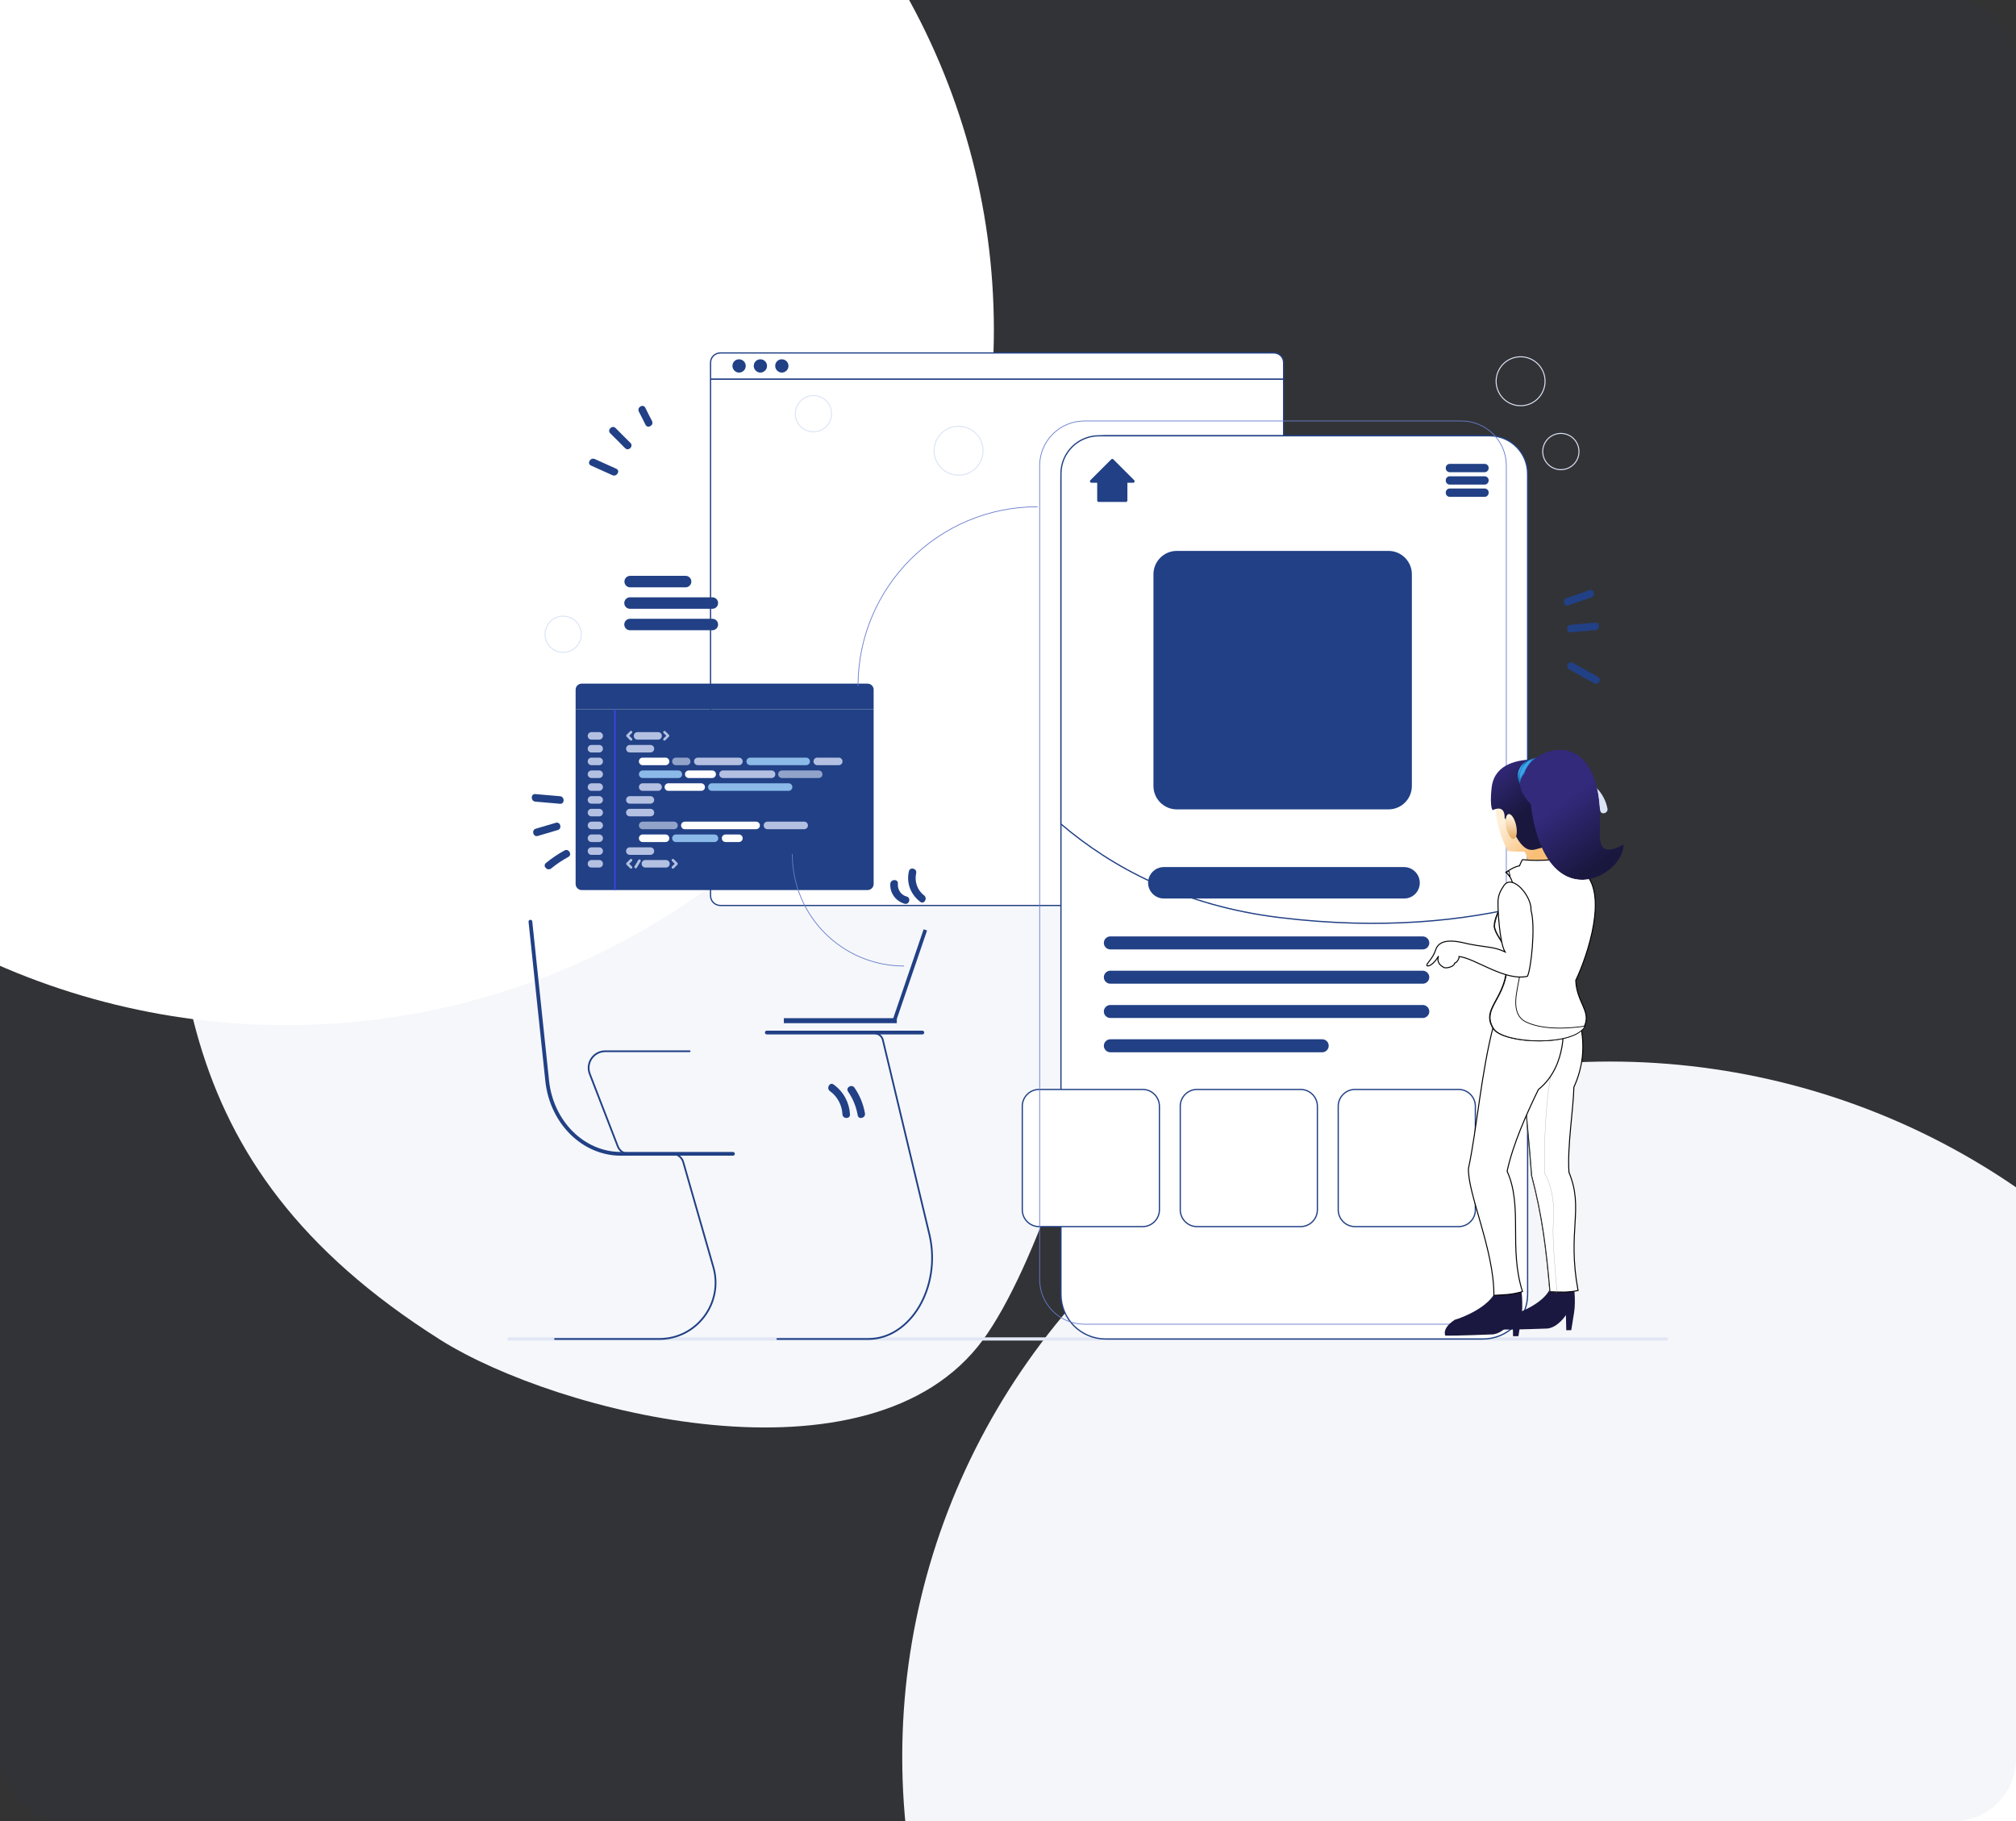 <svg xmlns="http://www.w3.org/2000/svg" xmlns:xlink="http://www.w3.org/1999/xlink" width="8089" height="7307" viewBox="0 0 8089 7307"><rect x="0" y="0" width="8089" height="7307" fill="#333333" stroke="none"/><defs><linearGradient id="a" x1="69.6%" x2="41.943%" y1="70.864%" y2="35.66%"><stop offset="0%" stop-color="#F9BF77"/><stop offset="100%" stop-color="#FDEFD8"/></linearGradient><linearGradient id="b" x1="50.336%" x2="14.95%" y1="39.724%" y2=".17%"><stop offset="0%" stop-color="#1A173F"/><stop offset="100%" stop-color="#332A7C"/></linearGradient><linearGradient id="c" x1="49.506%" x2="50.309%" y1="110.115%" y2="12.212%"><stop offset="0%" stop-color="#E4A052"/><stop offset="100%" stop-color="#FDEFD8"/></linearGradient><linearGradient id="d" x1="18.42%" x2="10.678%" y1="36.34%" y2="32.99%"><stop offset="0%" stop-color="#1269B1"/><stop offset="100%" stop-color="#3DA5EB"/></linearGradient><linearGradient id="e" x1="25.758%" x2="19.688%" y1="33.987%" y2="29.977%"><stop offset="0%" stop-color="#1269B1"/><stop offset="100%" stop-color="#3DA5EB"/></linearGradient><linearGradient id="g" x1="57.881%" x2="38.063%" y1="74.864%" y2="33.321%"><stop offset="0%" stop-color="#1A173F"/><stop offset="100%" stop-color="#332A7C"/></linearGradient><path id="f" d="M159.875,0 C92.265,0.007 26.984,48.466 17.163,95.026 L17.163,95.026 C-27.16,141.746 26.572,202.157 41.968,217.935 L41.968,217.935 C102.491,685.436 419.72,507.472 415.967,378.982 L415.967,378.982 C299.68,444.938 322.149,341.874 321.766,276.788 L321.766,276.788 C320.551,65.745 238.644,0 159.897,0 L159.897,0 C159.89,0 159.882,0 159.875,0"/></defs><g fill="none" fill-rule="evenodd"><ellipse cx="6460.051" cy="7048.5" fill="#FFF" rx="2839.913" ry="2789.5"/><rect width="8089" height="7307" x="-.139" fill="#183980" fill-opacity=".044" rx="251"/><path fill="#F5F7FA" d="M3944.5,5375 C4351.543,4819.532 4923.486,2537 4171.5,2537 C2603.06,2537 679,1159.902 679,2700.5 C679,3790.756 637.272,4662.024 1766,5375 C2232.233,5669.503 3492,5992.5 3944.5,5375 Z"/><ellipse cx="1147.913" cy="1323.5" fill="#FFF" rx="2839.913" ry="2789.5"/><g transform="translate(2042 1396.774)"><line x1="4644" y1="3975.226" y2="3975.226" stroke="#E1E7F4" stroke-linecap="round" stroke-width="13"/><g fill-rule="nonzero" transform="translate(809 19.256)"><path fill="#FFF" stroke="#214085" stroke-width="5" d="M39.393 2216.728 2260.576 2216.728C2282.394 2216.728 2299.364 2199.154 2299.364 2177.944L2299.364 105.443 0 105.443 0 2177.944C0 2199.154 17.576 2216.728 39.393 2216.728ZM39.393 0 2260.576 0C2282.394 0 2299.364 17.574 2299.364 38.784L2299.364 104.837 0 104.837 0 38.784C0 17.574 17.576 0 39.393 0Z"/><path fill="#214085" d="M259.391 52.116C259.391 66.659 271.512 78.779 286.057 78.779 300.602 78.779 312.723 66.659 312.723 52.116 312.723 37.572 300.602 25.452 286.057 25.452 270.906 25.452 259.391 36.966 259.391 52.116ZM173.331 52.116C173.331 66.659 185.452 78.779 199.997 78.779 214.543 78.779 226.664 66.659 226.664 52.116 226.664 37.572 214.543 25.452 199.997 25.452 185.452 25.452 173.331 36.966 173.331 52.116ZM87.878 52.116C87.878 66.659 99.999 78.779 114.544 78.779 129.089 78.779 141.21 66.659 141.21 52.116 141.21 37.572 129.089 25.452 114.544 25.452 99.393 25.452 87.878 36.966 87.878 52.116Z"/></g><path fill="#214085" fill-rule="nonzero" d="M246.082 46.082 23.638 46.082C10.91 46.082.606 35.774.606 23.041L.606 23.041C.606 10.308 10.91 5.68434189e-14 23.638 5.68434189e-14L246.082 5.68434189e-14C258.81 5.68434189e-14 269.114 10.308 269.114 23.041L269.114 23.041C269.114 35.774 258.81 46.082 246.082 46.082ZM353.364 132.182 23.032 132.182C10.304 132.182 0 121.874 0 109.141L0 109.141C0 96.408 10.304 86.1 23.032 86.1L353.364 86.1C366.093 86.1 376.397 96.408 376.397 109.141L376.397 109.141C376.397 121.874 366.093 132.182 353.364 132.182ZM353.364 218.282 23.032 218.282C10.304 218.282 0 207.974 0 195.241L0 195.241C0 182.508 10.304 172.2 23.032 172.2L353.364 172.2C366.093 172.2 376.397 182.508 376.397 195.241L376.397 195.241C376.397 207.974 366.093 218.282 353.364 218.282Z" transform="translate(462.849 913.55)"/><g fill-rule="nonzero" transform="translate(267.636 1346.044)"><path fill="#214085" d="M1171.515,828.125 L24.242,828.125 C10.909,828.125 0,817.22 0,803.893 L0,102.986 L1195.758,102.986 L1195.758,803.893 C1195.758,817.22 1184.848,828.125 1171.515,828.125 Z"/><rect width="4.848" height="725.139" x="155.152" y="102.986" fill="#4541FC"/><path fill="#214085" d="M1171.515,1.13686838e-13 L24.242,1.13686838e-13 C10.909,1.13686838e-13 0,10.904 0,24.232 L0,102.986 L1195.758,102.986 L1195.758,24.232 C1195.758,10.904 1184.848,1.13686838e-13 1171.515,1.13686838e-13 Z"/><g transform="translate(48.485 189.463)"><path fill="#B3C0E2" d="M46.061 35.288 15.152 35.288C6.667 35.288 0 28.624 0 20.143L0 20.143C0 11.662 6.667 4.998 15.152 4.998L46.061 4.998C54.545 4.998 61.212 11.662 61.212 20.143L61.212 20.143C61.212 28.018 54.545 35.288 46.061 35.288ZM46.061 86.78 15.152 86.78C6.667 86.78 0 80.117 0 71.636L0 71.636C0 63.154 6.667 56.491 15.152 56.491L46.061 56.491C54.545 56.491 61.212 63.154 61.212 71.636L61.212 71.636C61.212 79.511 54.545 86.78 46.061 86.78ZM46.061 137.667 15.152 137.667C6.667 137.667 0 131.004 0 122.522L0 122.522C0 114.041 6.667 107.378 15.152 107.378L46.061 107.378C54.545 107.378 61.212 114.041 61.212 122.522L61.212 122.522C61.212 131.004 54.545 137.667 46.061 137.667ZM46.061 189.16 15.152 189.16C6.667 189.16 0 182.496 0 174.015L0 174.015C0 165.534 6.667 158.87 15.152 158.87L46.061 158.87C54.545 158.87 61.212 165.534 61.212 174.015L61.212 174.015C61.212 182.496 54.545 189.16 46.061 189.16ZM46.061 240.653 15.152 240.653C6.667 240.653 0 233.989 0 225.508L0 225.508C0 217.027 6.667 210.363 15.152 210.363L46.061 210.363C54.545 210.363 61.212 217.027 61.212 225.508L61.212 225.508C61.212 233.383 54.545 240.653 46.061 240.653ZM46.061 292.146 15.152 292.146C6.667 292.146 0 285.482 0 277.001L0 277.001C0 268.52 6.667 261.856 15.152 261.856L46.061 261.856C54.545 261.856 61.212 268.52 61.212 277.001L61.212 277.001C61.212 284.876 54.545 292.146 46.061 292.146ZM46.061 343.033 15.152 343.033C6.667 343.033 0 336.369 0 327.888L0 327.888C0 319.407 6.667 312.743 15.152 312.743L46.061 312.743C54.545 312.743 61.212 319.407 61.212 327.888L61.212 327.888C61.212 336.369 54.545 343.033 46.061 343.033ZM46.061 394.525 15.152 394.525C6.667 394.525 0 387.862 0 379.38L0 379.38C0 370.899 6.667 364.236 15.152 364.236L46.061 364.236C54.545 364.236 61.212 370.899 61.212 379.38L61.212 379.38C61.212 387.862 54.545 394.525 46.061 394.525ZM46.061 446.018 15.152 446.018C6.667 446.018 0 439.354 0 430.873L0 430.873C0 422.392 6.667 415.728 15.152 415.728L46.061 415.728C54.545 415.728 61.212 422.392 61.212 430.873L61.212 430.873C61.212 439.354 54.545 446.018 46.061 446.018ZM46.061 497.511 15.152 497.511C6.667 497.511 0 490.847 0 482.366L0 482.366C0 473.885 6.667 467.221 15.152 467.221L46.061 467.221C54.545 467.221 61.212 473.885 61.212 482.366L61.212 482.366C61.212 490.241 54.545 497.511 46.061 497.511ZM46.061 548.398 15.152 548.398C6.667 548.398 0 541.734 0 533.253L0 533.253C0 524.772 6.667 518.108 15.152 518.108L46.061 518.108C54.545 518.108 61.212 524.772 61.212 533.253L61.212 533.253C61.212 541.734 54.545 548.398 46.061 548.398ZM282.424 35.288 200 35.288C191.515 35.288 184.848 28.624 184.848 20.143L184.848 20.143C184.848 11.662 191.515 4.998 200 4.998L282.424 4.998C290.909 4.998 297.576 11.662 297.576 20.143L297.576 20.143C297.576 28.018 290.909 35.288 282.424 35.288ZM170.303 1.363 155.758 15.902C153.939 17.72 153.939 21.354 155.758 23.172L170.303 37.711C172.121 39.528 175.758 39.528 177.576 37.711 179.394 35.893 179.394 32.259 177.576 30.441L166.667 19.537 177.576 8.633C179.394 6.815 179.394 3.18 177.576 1.363 175.152-.454 172.121-.454 170.303 1.363ZM170.303 515.079 155.758 529.618C153.939 531.436 153.939 535.07 155.758 536.888L170.303 551.427C172.121 553.244 175.758 553.244 177.576 551.427 179.394 549.609 179.394 545.975 177.576 544.157L166.667 533.253 177.576 522.349C179.394 520.531 179.394 516.896 177.576 515.079 175.152 513.262 172.121 513.262 170.303 515.079ZM311.515 1.363 326.061 15.902C327.879 17.72 327.879 21.354 326.061 23.172L311.515 37.711C309.697 39.528 306.061 39.528 304.242 37.711 302.424 35.893 302.424 32.259 304.242 30.441L315.152 19.537 304.242 8.633C302.424 6.815 302.424 3.18 304.242 1.363 306.667-.454 309.697-.454 311.515 1.363ZM345.455 515.079 360 529.618C361.818 531.436 361.818 535.07 360 536.888L345.455 551.427C343.636 553.244 340 553.244 338.182 551.427 336.364 549.609 336.364 545.975 338.182 544.157L349.091 533.253 338.182 522.349C336.364 520.531 336.364 516.896 338.182 515.079 340.606 513.262 343.636 513.262 345.455 515.079ZM251.515 86.78 169.091 86.78C160.606 86.78 153.939 80.117 153.939 71.636L153.939 71.636C153.939 63.154 160.606 56.491 169.091 56.491L251.515 56.491C260 56.491 266.667 63.154 266.667 71.636L266.667 71.636C267.273 79.511 260 86.78 251.515 86.78Z"/><path fill="#FFF" d="M312.121,137.667 L220.606,137.667 C212.121,137.667 205.455,131.004 205.455,122.522 L205.455,122.522 C205.455,114.041 212.121,107.378 220.606,107.378 L312.121,107.378 C320.606,107.378 327.273,114.041 327.273,122.522 L327.273,122.522 C327.879,131.004 320.606,137.667 312.121,137.667 Z"/><path fill="#92A3CA" d="M396.97,137.667 L353.939,137.667 C345.455,137.667 338.788,131.004 338.788,122.522 L338.788,122.522 C338.788,114.041 345.455,107.378 353.939,107.378 L396.97,107.378 C405.455,107.378 412.121,114.041 412.121,122.522 L412.121,122.522 C412.727,131.004 406.061,137.667 396.97,137.667 Z"/><path fill="#B3C0E2" d="M606.667,137.667 L441.818,137.667 C433.333,137.667 426.667,131.004 426.667,122.522 L426.667,122.522 C426.667,114.041 433.333,107.378 441.818,107.378 L606.667,107.378 C615.152,107.378 621.818,114.041 621.818,122.522 L621.818,122.522 C621.818,131.004 615.152,137.667 606.667,137.667 Z"/><path fill="#8BBAE8" d="M876.364,137.667 L652.121,137.667 C643.636,137.667 636.97,131.004 636.97,122.522 L636.97,122.522 C636.97,114.041 643.636,107.378 652.121,107.378 L876.364,107.378 C884.848,107.378 891.515,114.041 891.515,122.522 L891.515,122.522 C892.121,131.004 884.848,137.667 876.364,137.667 Z"/><path fill="#B3C0E2" d="M1007.273,137.667 L921.212,137.667 C912.727,137.667 906.061,131.004 906.061,122.522 L906.061,122.522 C906.061,114.041 912.727,107.378 921.212,107.378 L1007.273,107.378 C1015.758,107.378 1022.424,114.041 1022.424,122.522 L1022.424,122.522 C1022.424,131.004 1015.758,137.667 1007.273,137.667 Z"/><path fill="#8BBAE8" d="M363.636,189.16 L220.606,189.16 C212.121,189.16 205.455,182.496 205.455,174.015 L205.455,174.015 C205.455,165.534 212.121,158.87 220.606,158.87 L363.636,158.87 C372.121,158.87 378.788,165.534 378.788,174.015 L378.788,174.015 C379.394,182.496 372.727,189.16 363.636,189.16 Z"/><path fill="#FFF" d="M499.394,189.16 L405.455,189.16 C396.97,189.16 390.303,182.496 390.303,174.015 L390.303,174.015 C390.303,165.534 396.97,158.87 405.455,158.87 L499.394,158.87 C507.879,158.87 514.545,165.534 514.545,174.015 L514.545,174.015 C514.545,182.496 507.879,189.16 499.394,189.16 Z"/><path fill="#B3C0E2" d="M737.576,189.16 L543.03,189.16 C534.545,189.16 527.879,182.496 527.879,174.015 L527.879,174.015 C527.879,165.534 534.545,158.87 543.03,158.87 L737.576,158.87 C746.061,158.87 752.727,165.534 752.727,174.015 L752.727,174.015 C752.727,182.496 746.061,189.16 737.576,189.16 Z"/><path fill="#92A3CA" d="M926.667,189.16 L779.394,189.16 C770.909,189.16 764.242,182.496 764.242,174.015 L764.242,174.015 C764.242,165.534 770.909,158.87 779.394,158.87 L926.667,158.87 C935.152,158.87 941.818,165.534 941.818,174.015 L941.818,174.015 C942.424,182.496 935.152,189.16 926.667,189.16 Z"/><path fill="#B3C0E2" d="M282.424,240.653 L220.606,240.653 C212.121,240.653 205.455,233.989 205.455,225.508 L205.455,225.508 C205.455,217.027 212.121,210.363 220.606,210.363 L282.424,210.363 C290.909,210.363 297.576,217.027 297.576,225.508 L297.576,225.508 C297.576,233.383 290.909,240.653 282.424,240.653 Z"/><path fill="#FFF" d="M455.152,240.653 L323.636,240.653 C315.152,240.653 308.485,233.989 308.485,225.508 L308.485,225.508 C308.485,217.027 315.152,210.363 323.636,210.363 L455.152,210.363 C463.636,210.363 470.303,217.027 470.303,225.508 L470.303,225.508 C470.909,233.383 464.242,240.653 455.152,240.653 Z"/><path fill="#8BBAE8" d="M806.061,240.653 L498.182,240.653 C489.697,240.653 483.03,233.989 483.03,225.508 L483.03,225.508 C483.03,217.027 489.697,210.363 498.182,210.363 L806.061,210.363 C814.545,210.363 821.212,217.027 821.212,225.508 L821.212,225.508 C821.212,233.383 814.545,240.653 806.061,240.653 Z"/><path fill="#B3C0E2" d="M251.515 292.146 169.091 292.146C160.606 292.146 153.939 285.482 153.939 277.001L153.939 277.001C153.939 268.52 160.606 261.856 169.091 261.856L251.515 261.856C260 261.856 266.667 268.52 266.667 277.001L266.667 277.001C267.273 284.876 260 292.146 251.515 292.146ZM251.515 343.033 169.091 343.033C160.606 343.033 153.939 336.369 153.939 327.888L153.939 327.888C153.939 319.407 160.606 312.743 169.091 312.743L251.515 312.743C260 312.743 266.667 319.407 266.667 327.888L266.667 327.888C267.273 336.369 260 343.033 251.515 343.033Z"/><path fill="#92A3CA" d="M346.061,394.525 L220.606,394.525 C212.121,394.525 205.455,387.862 205.455,379.38 L205.455,379.38 C205.455,370.899 212.121,364.236 220.606,364.236 L346.061,364.236 C354.545,364.236 361.212,370.899 361.212,379.38 L361.212,379.38 C361.818,387.862 354.545,394.525 346.061,394.525 Z"/><path fill="#FFF" d="M675.758,394.525 L389.697,394.525 C381.212,394.525 374.545,387.862 374.545,379.38 L374.545,379.38 C374.545,370.899 381.212,364.236 389.697,364.236 L675.758,364.236 C684.242,364.236 690.909,370.899 690.909,379.38 L690.909,379.38 C690.909,387.862 684.242,394.525 675.758,394.525 Z"/><path fill="#B3C0E2" d="M868.485,394.525 L721.212,394.525 C712.727,394.525 706.061,387.862 706.061,379.38 L706.061,379.38 C706.061,370.899 712.727,364.236 721.212,364.236 L868.485,364.236 C876.97,364.236 883.636,370.899 883.636,379.38 L883.636,379.38 C883.636,387.862 876.97,394.525 868.485,394.525 Z"/><path fill="#FFF" d="M312.121,446.018 L220.606,446.018 C212.121,446.018 205.455,439.354 205.455,430.873 L205.455,430.873 C205.455,422.392 212.121,415.728 220.606,415.728 L312.121,415.728 C320.606,415.728 327.273,422.392 327.273,430.873 L327.273,430.873 C327.879,439.354 320.606,446.018 312.121,446.018 Z"/><path fill="#8BBAE8" d="M508.485,446.018 L353.939,446.018 C345.455,446.018 338.788,439.354 338.788,430.873 L338.788,430.873 C338.788,422.392 345.455,415.728 353.939,415.728 L508.485,415.728 C516.97,415.728 523.636,422.392 523.636,430.873 L523.636,430.873 C524.242,439.354 516.97,446.018 508.485,446.018 Z"/><path fill="#FFF" d="M606.667,446.018 L553.333,446.018 C544.848,446.018 538.182,439.354 538.182,430.873 L538.182,430.873 C538.182,422.392 544.848,415.728 553.333,415.728 L606.667,415.728 C615.152,415.728 621.818,422.392 621.818,430.873 L621.818,430.873 C621.818,439.354 615.152,446.018 606.667,446.018 Z"/><path fill="#B3C0E2" d="M251.515 497.511 169.091 497.511C160.606 497.511 153.939 490.847 153.939 482.366L153.939 482.366C153.939 473.885 160.606 467.221 169.091 467.221L251.515 467.221C260 467.221 266.667 473.885 266.667 482.366L266.667 482.366C267.273 490.241 260 497.511 251.515 497.511ZM313.939 548.398 231.515 548.398C223.03 548.398 216.364 541.734 216.364 533.253L216.364 533.253C216.364 524.772 223.03 518.108 231.515 518.108L313.939 518.108C322.424 518.108 329.091 524.772 329.091 533.253L329.091 533.253C329.091 541.734 322.424 548.398 313.939 548.398ZM187.879 543.551 203.03 518.108C204.242 515.685 207.879 515.079 210.303 516.291L210.303 516.291C212.727 517.502 213.333 521.137 212.121 523.56L196.97 549.004C195.758 551.427 192.121 552.033 189.697 550.821L189.697 550.821C187.273 549.004 186.667 545.975 187.879 543.551Z"/></g></g><g transform="translate(2059.818 292.257)"><path fill="#FFF" fill-rule="nonzero" stroke="#214085" stroke-width="5" d="M1848.209,3683.121 L334.496,3683.121 C235.722,3683.121 155.128,3603.119 155.128,3503.723 L155.128,238.794 C155.128,140.003 235.116,59.395 334.496,59.395 L1848.209,59.395 C1946.982,59.395 2027.576,139.397 2027.576,238.794 L2027.576,3503.723 C2027.576,3603.119 1947.588,3683.121 1848.209,3683.121 Z"/><path fill="#FFF" fill-rule="nonzero" stroke="#214085" stroke-width="5" d="M2027.576 211.52C2027.576 127.882 1959.707 59.395 1875.478 59.395L307.227 59.395C223.603 59.395 155.128 127.276 155.128 211.52L155.128 1617.01C359.946 1791.559 644.752 1944.896 1031.967 1992.17 1444.027 2042.475 1776.704 2004.898 2027.576 1941.866L2027.576 211.52ZM482.958 3232.201 67.263 3232.201C30.299 3232.201 0 3201.897 0 3164.926L0 2749.159C0 2712.188 30.299 2681.884 67.263 2681.884L482.958 2681.884C519.922 2681.884 550.221 2712.188 550.221 2749.159L550.221 3164.926C550.221 3201.897 519.922 3232.201 482.958 3232.201ZM1116.803 3232.201 701.107 3232.201C664.143 3232.201 633.845 3201.897 633.845 3164.926L633.845 2749.159C633.845 2712.188 664.143 2681.884 701.107 2681.884L1116.803 2681.884C1153.767 2681.884 1184.066 2712.188 1184.066 2749.159L1184.066 3164.926C1184.066 3201.897 1153.767 3232.201 1116.803 3232.201ZM1750.648 3232.201 1334.952 3232.201C1297.988 3232.201 1267.69 3201.897 1267.69 3164.926L1267.69 2749.159C1267.69 2712.188 1297.988 2681.884 1334.952 2681.884L1750.648 2681.884C1787.612 2681.884 1817.91 2712.188 1817.91 2749.159L1817.91 3164.926C1817.91 3201.897 1788.218 3232.201 1750.648 3232.201Z"/><path stroke="#687CCD" stroke-width="3" d="M1762.767,3623.726 L249.054,3623.726 C150.281,3623.726 69.687,3543.724 69.687,3444.327 L69.687,179.398 C69.687,80.608 149.675,-2.27373675e-13 249.054,-2.27373675e-13 L1762.767,-2.27373675e-13 C1861.54,-2.27373675e-13 1942.134,80.002 1942.134,179.398 L1942.134,3444.327 C1941.528,3543.118 1861.54,3623.726 1762.767,3623.726 Z"/><path fill="#214085" fill-rule="nonzero" d="M1469.569,1558.224 L619.844,1558.224 C568.393,1558.224 526.297,1516.12 526.297,1464.66 L526.297,614.788 C526.297,563.328 568.393,521.224 619.844,521.224 L1469.569,521.224 C1521.02,521.224 1563.116,563.328 1563.116,614.788 L1563.116,1464.66 C1563.116,1516.12 1521.02,1558.224 1469.569,1558.224 Z"/><polygon fill="#FFF" fill-rule="nonzero" points="1839.725 842.445 1710.048 712.745 1667.63 754.564 1797.307 884.264 1667.63 1013.964 1710.048 1055.784 1839.725 926.083 1881.537 884.264"/><polygon fill="#FFF" fill-rule="nonzero" points="244.206 926.083 373.884 1055.784 416.301 1013.964 286.624 884.264 416.301 754.564 373.884 712.745 244.206 842.445 202.394 884.264"/><path fill="#214085" fill-rule="nonzero" d="M156.34 33.334 15.755 33.334C7.272 33.334 0 26.061 0 17.576L0 15.758C0 7.273 7.272 0 15.755 0L156.34 0C164.824 0 172.096 7.273 172.096 15.758L172.096 17.576C171.49 26.061 164.824 33.334 156.34 33.334ZM156.34 83.032 15.755 83.032C7.272 83.032 0 75.759 0 67.274L0 65.456C0 56.971 7.272 49.698 15.755 49.698L156.34 49.698C164.824 49.698 172.096 56.971 172.096 65.456L172.096 67.274C171.49 75.759 164.824 83.032 156.34 83.032ZM156.34 132.124 15.755 132.124C7.272 132.124 0 124.852 0 116.367L0 114.548C0 106.063 7.272 98.79 15.755 98.79L156.34 98.79C164.824 98.79 172.096 106.063 172.096 114.548L172.096 116.367C171.49 125.458 164.824 132.124 156.34 132.124Z" transform="translate(1699.14 172.125)"/><path fill="#214085" fill-rule="nonzero" d="M449.024 237.582 365.4 153.943C362.976 151.519 359.34 151.519 356.916 153.943L273.293 237.582C269.657 241.218 272.081 247.885 277.534 247.885L300.561 247.885 300.561 318.796C300.561 321.826 302.985 324.856 306.621 324.856L415.696 324.856C418.725 324.856 421.755 322.432 421.755 318.796L421.755 247.885 444.782 247.885C450.236 247.885 452.66 241.218 449.024 237.582ZM1532.499 1915.805 567.794 1915.805C533.254 1915.805 504.773 1887.319 504.773 1852.773L504.773 1852.773C504.773 1818.227 533.254 1789.741 567.794 1789.741L1531.893 1789.741C1566.433 1789.741 1594.913 1818.227 1594.913 1852.773L1594.913 1852.773C1594.913 1887.925 1567.039 1915.805 1532.499 1915.805Z"/><path fill="#214085" fill-rule="nonzero" d="M1279.809-2.27373675e-13 26.057-2.27373675e-13C11.513-2.27373675e-13 0 12.122 0 26.061L0 26.061C0 40.607 12.119 52.122 26.057 52.122L1279.809 52.122C1294.352 52.122 1305.866 40.001 1305.866 26.061L1305.866 26.061C1305.866 12.122 1293.746-2.27373675e-13 1279.809-2.27373675e-13ZM1279.809 137.579 26.057 137.579C11.513 137.579 0 149.701 0 163.64L0 163.64C0 178.186 12.119 189.702 26.057 189.702L1279.809 189.702C1294.352 189.702 1305.866 177.58 1305.866 163.64L1305.866 163.64C1305.866 149.701 1293.746 137.579 1279.809 137.579ZM1279.809 275.158 26.057 275.158C11.513 275.158 0 287.28 0 301.22L0 301.22C0 315.765 12.119 327.281 26.057 327.281L1279.809 327.281C1294.352 327.281 1305.866 315.159 1305.866 301.22L1305.866 301.22C1305.866 286.674 1293.746 275.158 1279.809 275.158ZM876.233 412.737 26.057 412.737C11.513 412.737 0 424.859 0 438.799L0 438.799C0 453.344 12.119 464.86 26.057 464.86L876.233 464.86C890.776 464.86 902.29 452.738 902.29 438.799L902.29 438.799C902.29 424.253 890.776 412.737 876.233 412.737Z" transform="translate(327.224 2067.93)"/></g><g transform="translate(86.242 2301.034)"><g fill="#214085" fill-rule="nonzero" transform="translate(1016.855 30.577)"><rect width="453.282" height="19.998" y="356.649"/><polygon points="308.717 180.303 700.2 180.304 700.2 194.848 308.717 194.847" transform="rotate(108.868 504.459 187.575)"/></g><g stroke="#214085" stroke-linecap="round"><path stroke-width="7" d="M98.777,1674.345 L516.306,1674.345 C667.198,1674.345 775.67,1530.12 733.857,1385.289 L613.264,964.733 C607.81,945.341 589.631,931.404 569.027,931.404 L393.895,931.404 C375.109,931.404 358.142,919.89 350.87,902.316 L238.155,610.836 C221.187,567.205 253.305,519.938 299.966,519.938 L638.716,519.938"/><path stroke-width="15" d="M812.636,931.404 L362.99,931.404 C212.097,931.404 84.839,805.358 67.265,638.105 L0,0"/></g><g stroke="#214085" stroke-linecap="round" transform="translate(948.378 441.765)"><path stroke-width="7" d="M42.419,1232.58 L406.621,1232.58 C576.905,1232.58 700.527,1024.726 653.26,816.266 L466.008,33.935 C459.342,5.454 429.407,2.928 406.38,2.928"/><line x2="624.172" y1="3.03" y2="3.03" stroke-width="15"/></g></g><g transform="translate(91.636)"><ellipse cx="3967.582" cy="132.84" stroke="#DCE4F7" stroke-linecap="round" stroke-linejoin="round" stroke-width="4" rx="98.184" ry="98.179" transform="rotate(-61.92 3967.582 132.84)"/><ellipse cx="1712.643" cy="411.572" stroke="#DCE4F7" stroke-linecap="round" stroke-linejoin="round" stroke-width="4" rx="98.177" ry="98.185"/><ellipse cx="4129.15" cy="414.84" stroke="#DCE4F7" stroke-linecap="round" stroke-linejoin="round" stroke-width="4" rx="72.726" ry="72.721" transform="rotate(-79.816 4129.15 414.84)"/><circle cx="1130.264" cy="262.971" r="72.726" stroke="#DCE4F7" stroke-linecap="round" stroke-linejoin="round" stroke-width="4" transform="rotate(-45 1130.264 262.97)"/><ellipse cx="126.01" cy="1147.997" stroke="#DCE4F7" stroke-linecap="round" stroke-linejoin="round" stroke-width="4" rx="72.725" ry="72.729" transform="rotate(-22.706 126.01 1147.997)"/><path stroke="#687CCD" stroke-width="3" d="M1493.866,2478.905 C1245.999,2478.905 1044.797,2277.687 1045.402,2029.801"/><path fill="#214085" fill-rule="nonzero" d="M237.564 470.968C266.048 483.695 295.137 497.029 323.62 509.757 341.195 517.636 356.952 491.574 338.771 483.695 310.288 470.968 281.198 457.634 252.715 444.906 235.14 437.027 219.989 463.089 237.564 470.968L237.564 470.968ZM315.136 341.873C335.135 361.873 355.134 381.268 374.527 401.269 388.466 415.208 409.677 393.39 395.738 380.056 375.739 360.055 355.74 340.661 336.347 320.66 322.408 306.72 301.197 328.539 315.136 341.873L315.136 341.873ZM429.676 254.598C438.766 272.174 447.857 289.75 456.341 307.326 465.432 324.903 491.491 309.145 482.401 292.174 473.31 274.598 464.22 257.022 455.735 239.446 447.251 221.869 421.191 237.021 429.676 254.598L429.676 254.598ZM4159.19 1032.196C4190.097 1021.287 4221.005 1010.377 4251.912 1000.074 4270.093 993.407 4262.215 964.315 4244.034 970.982 4213.127 981.892 4182.219 992.801 4151.311 1003.104 4133.13 1009.165 4141.009 1038.863 4159.19 1032.196L4159.19 1032.196ZM4168.886 1140.078C4201.612 1137.048 4234.944 1134.623 4267.669 1131.593 4287.062 1129.775 4287.062 1099.471 4267.669 1101.289 4234.944 1104.32 4201.612 1106.744 4168.886 1109.774 4150.099 1111.592 4149.493 1141.896 4168.886 1140.078L4168.886 1140.078ZM4162.22 1288.567C4195.552 1307.356 4229.489 1326.144 4262.821 1344.933 4279.79 1354.63 4294.941 1328.569 4277.972 1318.871 4244.64 1300.083 4210.702 1281.294 4177.371 1262.506 4160.402 1252.809 4145.251 1278.87 4162.22 1288.567L4162.22 1288.567ZM14.545 1819.492C47.27 1822.522 80.602 1824.947 113.328 1827.977 132.721 1829.795 132.721 1799.492 113.328 1797.673 80.602 1794.643 47.27 1792.219 14.545 1789.188-4.848 1787.37-4.848 1817.674 14.545 1819.492L14.545 1819.492ZM24.241 1957.072C50.907 1949.193 77.572 1941.314 104.237 1933.435 123.024 1927.98 115.146 1898.888 96.359 1904.343 69.694 1912.222 43.028 1920.101 16.363 1927.98-2.424 1933.435 5.454 1962.527 24.241 1957.072L24.241 1957.072ZM78.178 2087.379C99.389 2069.802 122.418 2054.651 146.659 2041.317 163.628 2032.226 148.478 2006.164 131.509 2015.255 104.843 2029.801 79.996 2046.772 56.967 2065.56 41.816 2078.288 63.027 2099.5 78.178 2087.379L78.178 2087.379Z"/><path fill="#DCE4F7" fill-rule="nonzero" d="M4162.22 1800.098C4193.127 1801.31 4217.369 1825.553 4221.611 1855.857 4224.035 1875.251 4253.731 1866.766 4250.7 1847.978 4244.64 1804.34 4205.248 1771.612 4162.22 1770.4 4142.827 1768.582 4142.827 1798.885 4162.22 1800.098L4162.22 1800.098ZM4249.488 1784.34C4269.487 1803.734 4281.608 1827.977 4287.062 1855.251 4290.698 1874.645 4319.788 1866.16 4316.152 1847.372 4310.091 1815.25 4294.335 1786.158 4271.305 1763.127 4256.761 1749.793 4235.55 1771.006 4249.488 1784.34L4249.488 1784.34Z"/><path fill="#214085" fill-rule="nonzero" d="M1513.259 2098.894C1502.35 2146.168 1520.531 2192.23 1558.711 2221.322 1574.468 2233.444 1589.619 2206.776 1573.862 2195.261 1546.591 2174.654 1535.076 2139.501 1542.349 2106.773 1547.197 2087.985 1517.501 2079.5 1513.259 2098.894L1513.259 2098.894ZM1438.717 2148.593C1435.687 2185.563 1461.14 2219.504 1496.29 2229.201 1515.077 2234.05 1522.956 2204.958 1504.169 2200.109 1481.139 2194.049 1467.201 2172.23 1469.019 2148.593 1470.837 2129.198 1440.535 2129.198 1438.717 2148.593L1438.717 2148.593ZM1196.305 2980.738C1226.606 3002.557 1244.787 3037.104 1246.605 3074.074 1247.818 3093.469 1278.119 3093.469 1276.907 3074.074 1273.877 3025.588 1250.848 2983.163 1211.456 2954.677 1195.699 2942.555 1180.548 2969.223 1196.305 2980.738L1196.305 2980.738ZM1269.029 2982.557C1289.028 3011.648 1301.754 3043.164 1307.815 3077.711 1311.451 3097.105 1340.54 3088.62 1336.904 3069.832 1330.238 3032.861 1316.299 2998.315 1295.088 2967.405 1284.179 2951.041 1258.12 2966.192 1269.029 2982.557L1269.029 2982.557Z"/><path stroke="#687CCD" stroke-width="3" d="M1309.027,1355.842 C1309.027,958.255 1632.041,635.821 2029.597,636.426"/></g></g><g transform="translate(5725 3008)"><path fill="#1A1840" d="M589.357,2145.474 C589.357,2145.474 598.722,2210.119 590.851,2258.029 C582.988,2305.947 579.535,2328.798 579.535,2328.798 L559.5,2329 L558.078,2268.221 C558.078,2268.221 527.655,2316.362 484.916,2322.133 C484.916,2322.133 343.334,2327.42 306.136,2326.136 C306.136,2326.136 290.983,2300.162 341.397,2267.37 C368.694,2260.013 474.557,2219.677 497.276,2155.818 C497.276,2155.818 572.971,2128.704 589.357,2145.474"/><path fill="#1A1840" d="M378.025,2154.904 C378.025,2154.904 388.061,2224.68 379.625,2276.398 C371.19,2328.109 367.482,2352.775 367.482,2352.775 L345.999,2353 L344.479,2287.391 C344.479,2287.391 311.852,2339.355 266.011,2345.58 C266.011,2345.58 114.18,2351.841 74.29,2350.456 C74.29,2350.456 58.042,2322.427 112.101,2287.028 C141.376,2279.094 254.903,2234.999 279.268,2166.078 C279.268,2166.078 360.452,2136.81 378.025,2154.904"/><path fill="#FFF" stroke="#000" stroke-width="4" d="M388,1326.058 C396.278,1445.547 412.13,1589.242 420.408,1708.731 L420.408,1708.731 C463.232,1871.08 479.092,2004.099 493.865,2173.876 L493.865,2173.876 C532.347,2176.666 567.908,2177.941 606.724,2169.716 L606.724,2169.716 C562.298,1927.788 631.434,1843.084 570.286,1695.331 L570.286,1695.331 C563.458,1588.213 587.762,1447.033 590.118,1353.56 L590.118,1353.56 C625.396,1276.77 636.095,1191.502 615.785,1100.116 L615.785,1100.116 C578.651,1097.681 549.562,1097.87 520.474,1098.058 L520.474,1098.058 C491.386,1098.247 462.305,1098.428 425.178,1096 L425.178,1096 C412.783,1172.688 400.395,1249.369 388,1326.058"/><path stroke="#979797" d="M522.702,2176 C512.83,2175.623 502.865,2174.985 492.698,2174.253 C478.03,2004.412 462.306,1871.355 419.82,1708.945 C413.413,1615.579 402.42,1507.454 394,1407.628 L530,1192 C463.132,1339.317 472.422,1700.116 472.422,1700.116 C521.954,1782.52 507.085,1904.877 507.085,1904.877 C503.411,1953.071 514.513,2093.392 522.702,2176"/><path fill="#FFF" stroke="#000" stroke-width="4" d="M268.659,1102.594 C217.871,1293.873 201.984,1515.579 167.089,1680.017 L167.089,1680.017 C163.489,1781.283 270.405,2007.721 269.051,2189 L269.051,2189 C310.958,2186.457 338.819,2187.145 383.827,2173.964 L383.827,2173.964 C327.649,1996.685 386.522,1834.174 322.15,1690.952 L322.15,1690.952 C345.998,1580.969 400.742,1459.688 447.496,1363.487 L447.496,1363.487 C568.684,1265.968 546.387,1091 546.387,1091 L546.387,1091 L268.659,1102.594 Z"/><path fill="url(#a)" d="M412.78,55.963 C412.78,55.963 252.366,85.831 285.665,185.013 L285.665,185.013 C285.665,185.013 249.887,251.443 323.734,405.505 L323.734,405.505 C330.651,408.657 368.792,408.874 391.617,409.208 L391.617,409.208 C403.355,421.924 407.749,458.11 403.745,479 L403.745,479 C403.745,479 530.195,466.088 567.043,424.033 L567.043,424.033 C567.043,424.033 542.396,362.225 546.733,347.335 L546.733,347.335 C546.733,347.335 610.944,166.659 526.025,95.395 L526.025,95.395 C526.025,95.395 488.072,48.007 443.202,48 L443.202,48 C433.285,48 423.043,50.319 412.78,55.963"/><path fill="url(#b)" d="M260.814,146.287 C260.814,146.287 250.432,221.435 263.926,242.522 L263.926,242.522 C263.926,242.522 314.019,214.663 312.169,274.69 L312.169,274.69 C349.132,309.88 369.887,414.966 433.068,400.673 L433.068,400.673 C433.068,400.673 556.839,371.077 583.652,332.958 L583.652,332.958 C583.652,332.958 656.206,241.613 512.76,46.07 L512.76,46.07 C512.76,46.07 477.959,39 434.149,39 L434.149,39 C365.288,38.993 274.169,56.461 260.814,146.287"/><path fill="url(#c)" d="M327.847,258.188 C316.908,260.585 312.802,284.822 318.686,312.323 L318.686,312.323 C324.555,339.839 338.201,360.199 349.14,357.809 L349.14,357.809 C360.087,355.412 364.2,331.175 358.316,303.674 L358.316,303.674 C352.753,277.631 340.236,258 329.625,258 L329.625,258 C329.033,258 328.433,258.058 327.847,258.188"/><path fill="url(#d)" d="M369.68,80.253 C356.981,112.707 371.016,148.525 401.014,160.262 L401.014,160.262 C431.012,171.992 465.623,155.195 478.316,122.748 L478.316,122.748 C491.022,90.301 476.987,54.476 446.982,42.746 L446.982,42.746 C440.499,40.213 433.799,39 427.149,39 L427.149,39 C403.05,39 379.636,54.823 369.68,80.253"/><path fill="url(#e)" d="M378.304,83.848 C363.026,123.032 376.474,164.942 408.33,177.452 L408.33,177.452 C440.207,189.962 478.417,168.337 493.695,129.145 L493.695,129.145 C508.98,89.961 495.517,48.059 463.661,35.548 L463.661,35.548 C457.54,33.137 451.179,32 444.796,32 L444.796,32 C417.944,32 390.641,52.197 378.304,83.848"/><path fill="#FFF" stroke="#000" stroke-width="4" d="M383.461,440.784 C383.461,440.784 376.639,453.489 371.98,465.701 L371.98,465.701 C351.639,468.782 329.692,484.038 317.069,491.503 L317.069,491.503 C356.782,527.604 350.525,568.793 317.04,598.161 L317.04,598.161 C316.678,614.193 300.72,610.026 300.85,622.746 L300.85,622.746 C291.569,636.4 269.347,681.177 270.128,709.501 L270.128,709.501 C275.257,741.913 303.766,768.824 315.904,800.801 L315.904,800.801 C348.427,993.7 207.259,1025.815 266.851,1119.89 L266.851,1119.89 C309.842,1181.859 602.341,1191.636 634.799,1103.402 L634.799,1103.402 C656.031,1045.702 601.517,1012.595 597.473,925.535 L597.473,925.535 C645.52,825.719 730.192,571.946 627.211,489.083 L627.211,489.083 C613.192,477.805 595.382,471.623 570.947,456.446 L570.947,456.446 C565.42,453.011 562.57,438.508 556.508,435 L556.508,435 C556.508,435 460.58,450.358 383.461,440.784"/><path fill="#FFF" stroke="#000" stroke-width="3" d="M329.434,486 C325.6,488.338 322.129,490.51 319.173,492.255 C325.383,497.888 330.477,503.636 334.513,509.457 C332.723,501.146 331.021,493.276 329.434,486 M345.1,558.992 C341.615,573.428 332.571,587.053 319.151,598.789 C318.796,614.811 302.796,610.648 302.934,623.353 C293.637,636.993 271.37,681.721 272.159,710.007 C277.297,742.39 305.847,769.272 318.014,801.214 C350.593,993.894 209.182,1025.973 268.877,1119.953 C311.021,1180.536 592.573,1191.164 635,1108.948 C494.423,1128.981 426.446,1105.98 398.642,1092.5 C330.564,1059.508 363.672,965.347 373.324,903.302 C383.367,838.636 380.86,782.897 375.715,717.297 C372.397,690.778 358.382,621.797 345.1,558.992"/><g transform="translate(374)"><mask id="h" fill="#fff"><use xlink:href="#f"/></mask><path fill="url(#g)" d="M159.875,0 C92.265,0.007 26.984,48.466 17.163,95.026 L17.163,95.026 C-27.16,141.746 26.572,202.157 41.968,217.935 L41.968,217.935 C102.491,685.436 419.72,507.472 415.967,378.982 L415.967,378.982 C299.68,444.938 322.149,341.874 321.766,276.788 L321.766,276.788 C320.551,65.745 238.644,0 159.897,0 L159.897,0 C159.89,0 159.882,0 159.875,0" mask="url(#h)"/></g><path fill="#FFF" stroke="#000" stroke-width="4" d="M309.399,544.772 C294.591,566.272 284.982,585.871 285.533,614.955 L285.533,614.955 C284.974,638.32 291.146,773.141 313.787,811.146 L313.787,811.146 C263.117,786.306 231.788,795.48 136.482,772.209 L136.482,772.209 C87.538,762.536 47.093,766.519 35.323,803.331 L35.323,803.331 C23.553,840.129 -4.244,858.701 0.55,866.726 L0.55,866.726 C13.821,871.822 37.361,846.339 46.709,827.94 L46.709,827.94 C46.339,831.555 34.685,857.472 70.822,874.656 L70.822,874.656 C89.503,876.832 111.143,866.581 112.253,855.672 L112.253,855.672 C120.774,854.486 131.507,835.777 129.375,829.675 L129.375,829.675 C192.859,835.928 313.663,930.149 403.799,908.88 L403.799,908.88 C418.23,879.854 436.912,710.289 417.998,643.995 L417.998,643.995 C420.899,598.79 370.867,531.007 333.65,531 L333.65,531 C324.454,531 316.042,535.135 309.399,544.772"/><path d="M315.274,490.354 C283.406,511.043 268.274,604.304 287.51,663.483 L287.51,663.483 C288.341,690.862 299.658,769.494 299.275,791.441 L299.275,791.441 C330.254,815.915 406.938,813.113 432.071,809.963 L432.071,809.963 C434.297,753.327 440.468,693.361 436.927,630.773 L436.927,630.773 C438.712,578.876 390.022,483 338.925,483 L338.925,483 C331.041,483 323.1,485.283 315.274,490.354"/></g></g></svg>